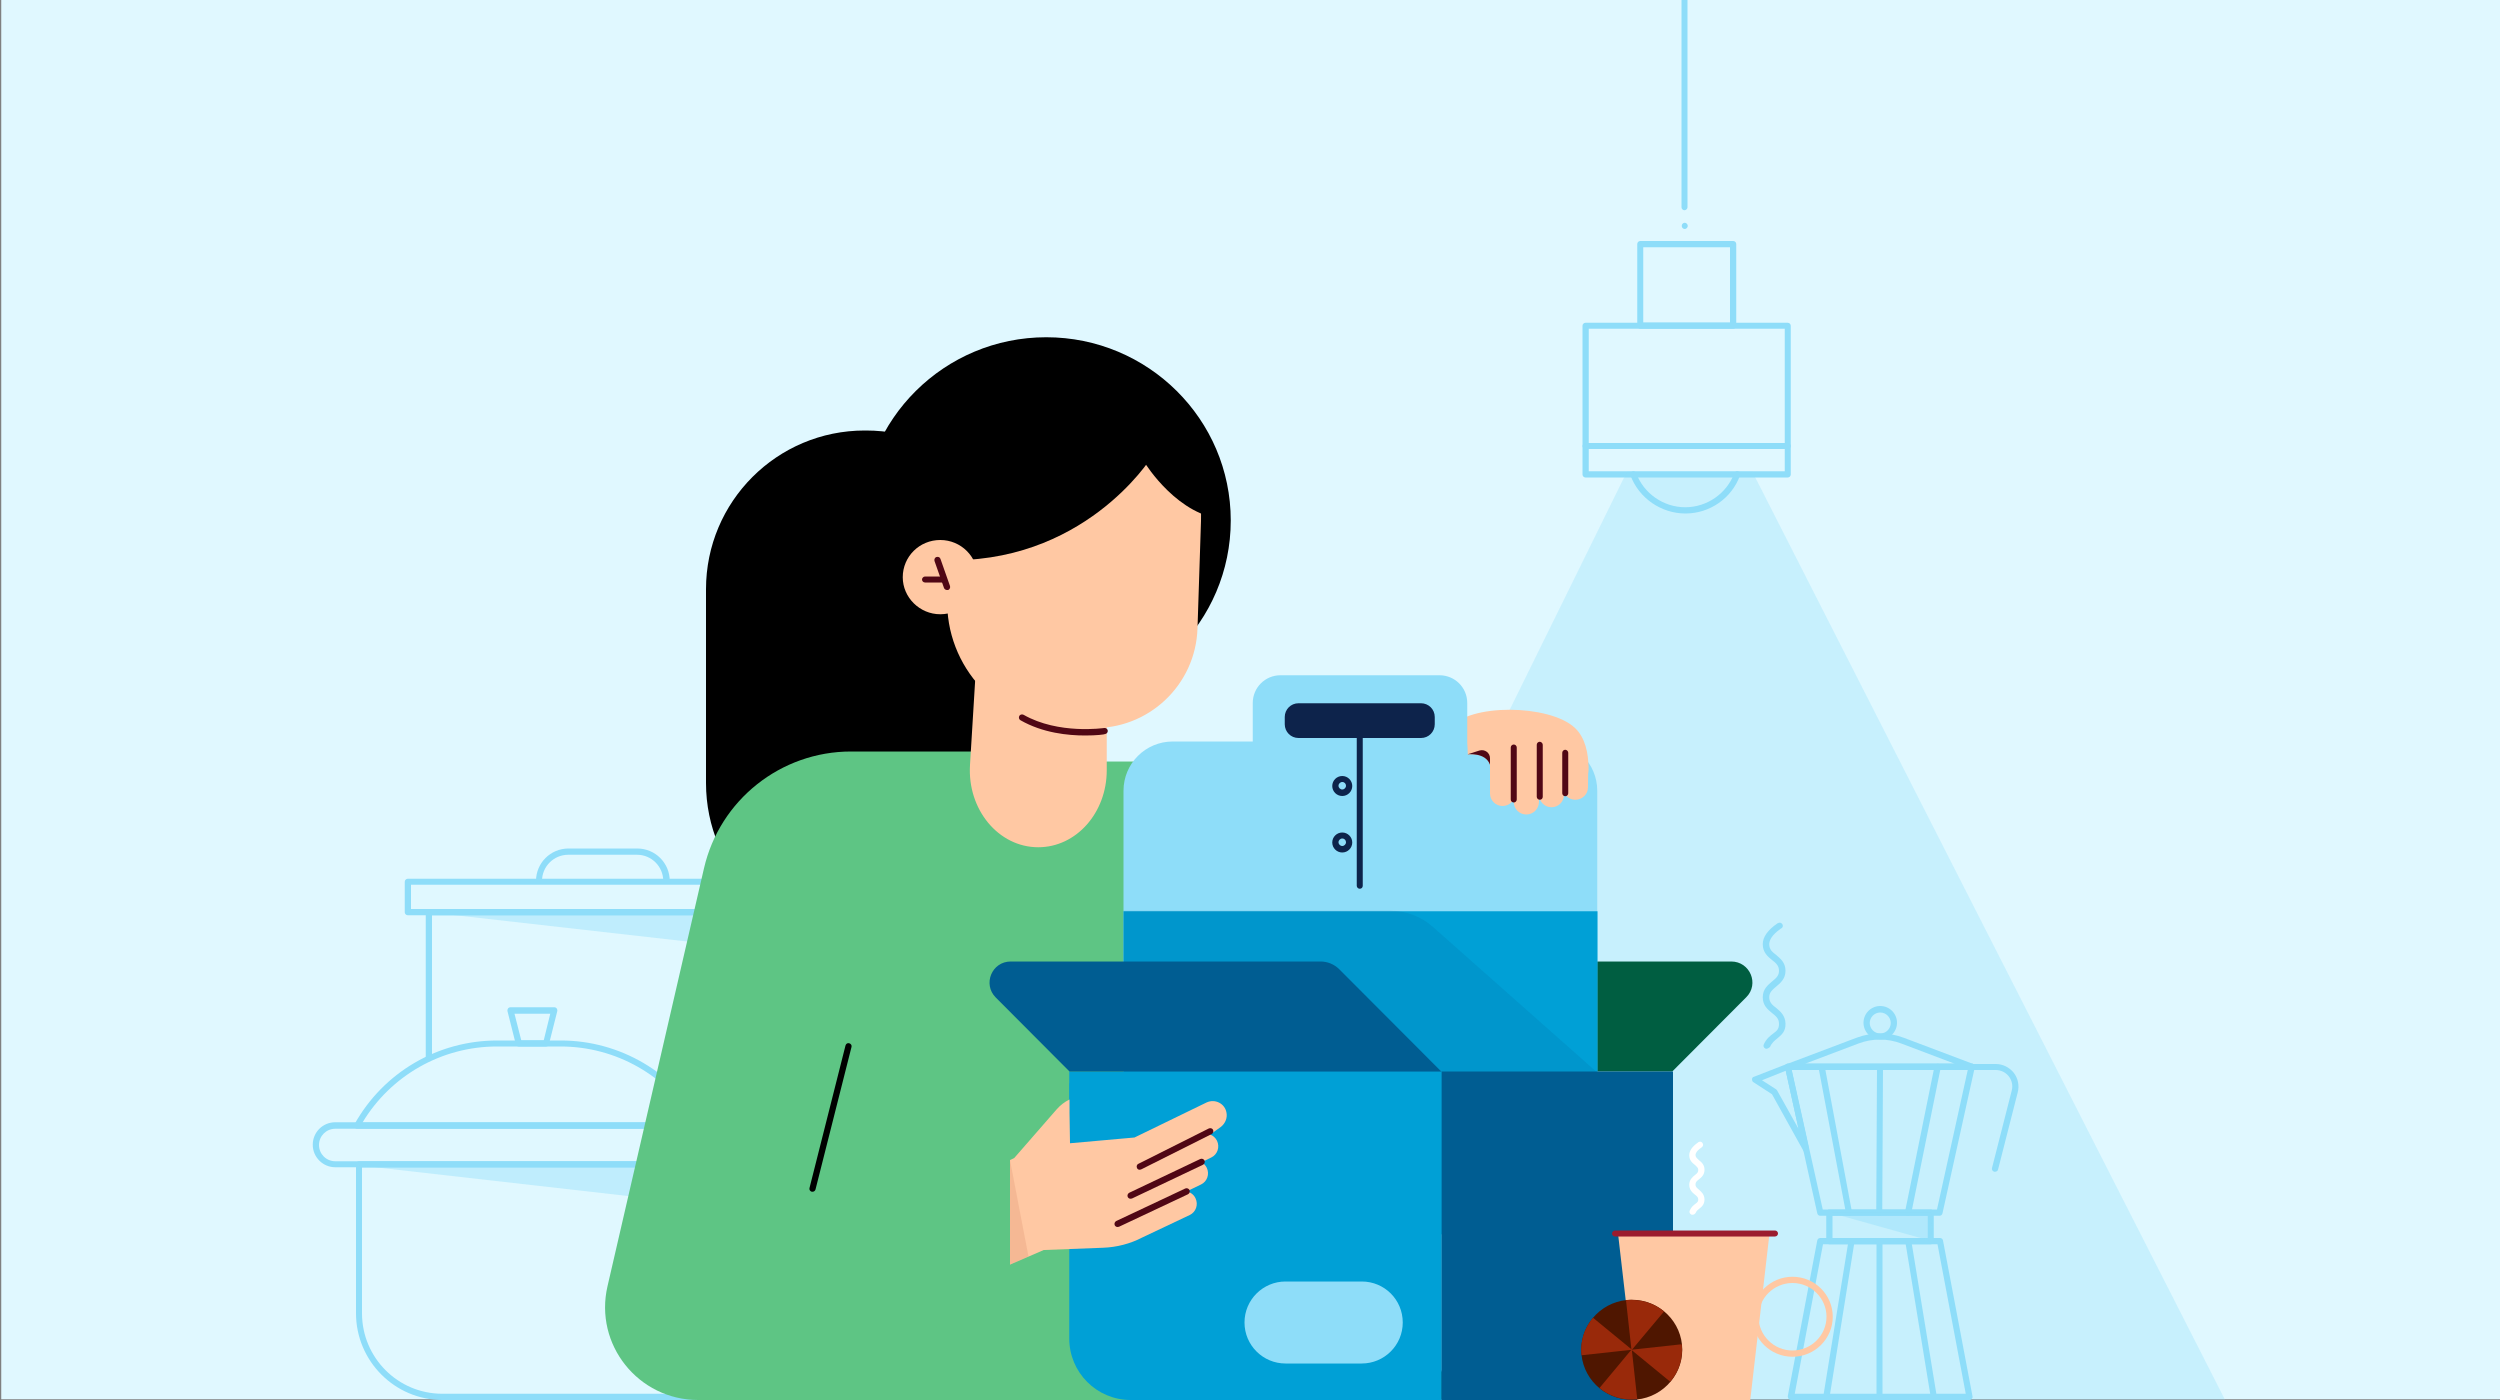 <?xml version="1.0" encoding="utf-8"?>
<!-- Generator: Adobe Illustrator 27.5.0, SVG Export Plug-In . SVG Version: 6.00 Build 0)  -->
<svg version="1.1" id="Lager_1" xmlns="http://www.w3.org/2000/svg" xmlns:xlink="http://www.w3.org/1999/xlink" x="0px" y="0px"
	 viewBox="0 0 1000 560" style="enable-background:new 0 0 1000 560;" xml:space="preserve">
<rect x="0" y="0" width="1000" height="560" fill="#808080" stroke="none"/>
<style type="text/css">
	.st0{fill:#E0F8FF;}
	.st1{clip-path:url(#SVGID_00000112591182348700602510000004130342095242662577_);}
	.st2{fill:#8EDDF9;}
	.st3{opacity:0.3;}
	.st4{opacity:0.4;}
	.st5{fill:#002F24;}
	.st6{fill:#5EC584;}
	.st7{fill:#FFC8A3;}
	.st8{fill:#500715;}
	.st9{fill:#00A0D6;}
	.st10{fill:#005E41;}
	.st11{opacity:0.15;}
	.st12{fill:#005D92;}
	.st13{fill:#0D234B;}
	.st14{opacity:0.1;}
	.st15{fill:#99290A;}
	.st16{fill:#FFFFFF;}
	.st17{fill:#9B1C2E;}
	.st18{fill:#4F1600;}
</style>
<rect x="0.5" y="-0.3" class="st0" width="1000" height="560"/>
<g>
	<defs>
		<rect id="SVGID_1_" y="0" width="1000" height="560"/>
	</defs>
	<clipPath id="SVGID_00000031169419523939111710000006806900818204490905_">
		<use xlink:href="#SVGID_1_"  style="overflow:visible;"/>
	</clipPath>
	<g style="clip-path:url(#SVGID_00000031169419523939111710000006806900818204490905_);">
		<path class="st2" d="M287.8,560H177c-19.1,0-34.6-15.6-34.6-34.7v-59.6c0-0.7,0.6-1.2,1.2-1.2h144.2c0.7,0,1.2,0.6,1.2,1.2v93
			C289,559.4,288.5,560,287.8,560z M144.8,467v58.3c0,17.8,14.4,32.2,32.1,32.2h109.6V467H144.8z"/>
		<path class="st2" d="M693.3,131.5h-37.2c-0.7,0-1.2-0.6-1.2-1.2V97.6c0-0.7,0.6-1.2,1.2-1.2h37.2c0.7,0,1.2,0.6,1.2,1.2v32.6
			C694.5,130.9,694,131.5,693.3,131.5z M657.3,129H692V98.9h-34.7V129z"/>
		<path class="st2" d="M715.1,191h-80.9c-0.7,0-1.2-0.6-1.2-1.2v-59.5c0-0.7,0.6-1.2,1.2-1.2h80.9c0.7,0,1.2,0.6,1.2,1.2v59.5
			C716.3,190.4,715.8,191,715.1,191z M635.5,188.5h78.4v-57h-78.4V188.5z"/>
		<path class="st2" d="M715.1,179.6h-80.9c-0.7,0-1.2-0.6-1.2-1.2s0.6-1.2,1.2-1.2h80.9c0.7,0,1.2,0.6,1.2,1.2
			S715.8,179.6,715.1,179.6z"/>
		<g class="st3">
			<path class="st2" d="M700.9,188.6L890,559.9L467.9,560l182.9-371.4H700.9z"/>
		</g>
		<path class="st2" d="M673.9,91.6c-0.7,0-1.2-0.6-1.2-1.2v-0.1c0-0.7,0.6-1.2,1.2-1.2s1.2,0.6,1.2,1.2v0.1
			C675.1,91,674.5,91.6,673.9,91.6z"/>
		<path class="st2" d="M672.6,0v82.9c0,0.7,0.6,1.2,1.2,1.2s1.2-0.6,1.2-1.2V0H672.6z"/>
		<path class="st2" d="M285.9,466.9H134.1c-4.9,0-9-4-9-9c0-5,4-9,9-9h151.7c4.9,0,9,4,9,9C294.8,462.9,290.8,466.9,285.9,466.9z
			 M134.1,451.5c-3.6,0-6.5,2.9-6.5,6.5c0,3.6,2.9,6.5,6.5,6.5h151.7c3.6,0,6.5-2.9,6.5-6.5c0-3.6-2.9-6.5-6.5-6.5H134.1z"/>
		<path class="st2" d="M280.2,451.5H142.9c-0.4,0-0.9-0.2-1.1-0.6c-0.2-0.4-0.2-0.9,0-1.2c11.5-20.7,33.3-33.5,57-33.5h25.6
			c23.6,0,45.5,12.9,57,33.5c0.2,0.4,0.2,0.9,0,1.2C281,451.3,280.6,451.5,280.2,451.5z M145,449h133
			c-11.3-18.8-31.7-30.4-53.7-30.4h-25.6C176.7,418.6,156.3,430.2,145,449L145,449z"/>
		<path class="st2" d="M218.4,418.6h-10.9c-0.6,0-1.1-0.4-1.2-1l-3.3-13.1c-0.1-0.4,0-0.8,0.2-1.1c0.2-0.3,0.6-0.5,1-0.5h17.5
			c0.4,0,0.8,0.2,1,0.5c0.2,0.3,0.3,0.7,0.2,1.1l-3.3,13.1C219.5,418.2,219,418.6,218.4,418.6L218.4,418.6z M208.5,416.1h9l2.6-10.6
			h-14.3L208.5,416.1L208.5,416.1z"/>
		<g class="st4">
			<path class="st2" d="M139.4,465.7l144.2,16.4v-16.4H139.4z"/>
		</g>
		<g class="st4">
			<path class="st2" d="M171.5,364.9l124.5,14.1v-14.1H171.5z"/>
		</g>
		<path class="st2" d="M171.5,424.2c-0.7,0-1.2-0.6-1.2-1.2v-58.1c0-0.7,0.6-1.2,1.2-1.2h133.7c0.7,0,1.2,0.6,1.2,1.2
			s-0.6,1.2-1.2,1.2H172.8v56.8C172.8,423.6,172.2,424.2,171.5,424.2z"/>
		<path class="st2" d="M315.4,366.1H163.1c-0.7,0-1.2-0.6-1.2-1.2v-12.2c0-0.7,0.6-1.2,1.2-1.2h152.3c0.7,0,1.2,0.6,1.2,1.2v12.2
			C316.7,365.6,316.1,366.1,315.4,366.1z M164.4,363.6h149.8v-9.7H164.4V363.6z"/>
		<path class="st2" d="M266.5,353.6c-0.7,0-1.2-0.6-1.2-1.2c0-5.8-4.7-10.5-10.5-10.5h-27.5c-5.8,0-10.5,4.7-10.5,10.5
			c0,0.7-0.6,1.2-1.2,1.2s-1.2-0.6-1.2-1.2c0-7.2,5.8-13,13-13h27.5c7.2,0,13,5.8,13,13C267.7,353.1,267.1,353.6,266.5,353.6z"/>
		<path class="st5" d="M489.7,328.4L543,482.1l39.3,77.6l-71.2,0.1l-18.4-39L489.7,328.4z"/>
		<path class="st6" d="M492.7,560H306.3l30.8-255.4h116.7c21.5,0,38.5,16.4,38.9,38.9V560L492.7,560z"/>
		<path d="M346.4,172.2h-0.5c-35.1,0-63.5,28.4-63.5,63.5v77.5c0,35.1,28.4,63.5,63.5,63.5h0.5c35.1,0,63.5-28.4,63.5-63.5v-77.5
			C409.9,200.6,381.5,172.2,346.4,172.2z"/>
		<path class="st6" d="M436.9,300.6h-96.5c-28.1,0-52.5,19.4-58.8,46.7L243,514.5c-5.4,23.3,12.3,45.5,36.3,45.5h157.6L436.9,300.6
			L436.9,300.6z"/>
		<path d="M325,476.7c-0.1,0-0.2,0-0.3,0c-0.7-0.2-1.1-0.9-0.9-1.5l14.4-57c0.2-0.7,0.8-1.1,1.5-0.9c0.7,0.2,1.1,0.9,0.9,1.5
			l-14.4,57C326,476.4,325.5,476.7,325,476.7L325,476.7z"/>
		<path d="M418.5,281.5c40.8,0,73.8-32.8,73.8-73.3c0-40.5-33.1-73.3-73.8-73.3s-73.8,32.8-73.8,73.3
			C344.7,248.7,377.8,281.5,418.5,281.5z"/>
		<path class="st7" d="M431.6,156.7l0.4,0c27.6,0.9,49.3,24.1,48.4,51.7l-1.4,42.9c-0.7,22.8-19.8,40.7-42.6,39.9l-9.1-0.3
			c-27.6-0.9-49.3-24.1-48.4-51.7l1.1-34.2C380.8,177.5,404,155.8,431.6,156.7z"/>
		<path class="st7" d="M415.3,338.9c-15.9,0-28.4-15.1-27.3-32.9l3.1-50.8l51.6,9.9v43C442.7,325.1,430.5,338.9,415.3,338.9z"/>
		<path class="st8" d="M434.1,294.2c-6.9,0-17-1-25.9-6.1c-0.6-0.3-0.8-1.1-0.5-1.7s1.1-0.8,1.7-0.5c14,8,32.1,5.3,32.3,5.3
			c0.7-0.1,1.3,0.4,1.4,1c0.1,0.7-0.4,1.3-1,1.4C441.8,293.8,438.7,294.2,434.1,294.2L434.1,294.2z"/>
		<path d="M458.1,185.4c0,0,13.3,21.5,32.1,22.3c0,0-1-7.4-11.2-23s-32-27.6-32-27.6l-6.1,5.1L458.1,185.4L458.1,185.4z"/>
		<path d="M460.3,183.3c0,0-27.1,43.1-84,40.7c0,0-3.3-36.7,6.6-54.6c10-17.8,47.3-21.8,57.3-18.7
			C450.3,153.7,459.4,177.9,460.3,183.3z"/>
		<path class="st7" d="M376.1,245.7c8.3,0,15-6.6,15-14.8c0-8.2-6.7-14.9-15-14.9s-15,6.6-15,14.9
			C361.1,239,367.9,245.7,376.1,245.7z"/>
		<path d="M492.8,519.8c-0.7,0-1.2-0.6-1.2-1.2v-103c0-0.7,0.6-1.2,1.2-1.2s1.2,0.6,1.2,1.2v103C494,519.3,493.4,519.8,492.8,519.8z
			"/>
		<path class="st9" d="M427.8,433.3v24l22.6-24.2L427.8,433.3z"/>
		<path class="st10" d="M692.5,384.6H573.3c-2.9,0-5.7,1.2-7.8,3.2l-40.7,40.8h144.1l29.6-29.7C703.8,393.6,700,384.6,692.5,384.6
			L692.5,384.6z"/>
		<path class="st2" d="M469.1,493.7h150.1c10.9,0,19.7-8.8,19.7-19.7V316.3c0-10.9-8.8-19.7-19.7-19.7H469.1
			c-10.9,0-19.7,8.8-19.7,19.7V474C449.4,484.9,458.2,493.7,469.1,493.7z"/>
		<path class="st9" d="M639,364.5V474c0,10.9-8.8,19.7-19.7,19.7H469.1c-10.9,0-19.7-8.8-19.7-19.7V364.5H639L639,364.5z"/>
		<g class="st11">
			<path class="st12" d="M639,429.1l-65.8-58.3c-4.7-4.2-10.8-6.5-17-6.5H449.4v64.3L639,429.1z"/>
		</g>
		<path class="st7" d="M579.9,291.4c0,0,7.3-3.3,7.2,10.4l0.4,0c3.7-0.4,8.5,0.9,8.6,5.2c0,1.3,1.9,1.2,6.2,1.7l16.1,1.8
			c9,1,17,6,17-3.1c0-6.1-1.3-12.4-5.5-16.3C619.8,281.7,587.4,281.2,579.9,291.4L579.9,291.4z"/>
		<path class="st2" d="M512.2,309h63.6c6.2,0,11.1-5,11.1-11.1v-16.7c0-6.2-5-11.1-11.1-11.1h-63.6c-6.2,0-11.1,5-11.1,11.1v16.7
			C501,304,506,309,512.2,309z"/>
		<path class="st13" d="M519.4,295.2h49c3.1,0,5.5-2.5,5.5-5.5v-2.9c0-3.1-2.5-5.5-5.5-5.5h-49c-3.1,0-5.5,2.5-5.5,5.5v2.9
			C513.9,292.7,516.3,295.2,519.4,295.2z"/>
		<path class="st13" d="M543.9,355.5c-0.7,0-1.2-0.6-1.2-1.2v-70.4c0-0.7,0.6-1.2,1.2-1.2s1.2,0.6,1.2,1.2v70.4
			C545.1,355,544.6,355.5,543.9,355.5z"/>
		<path class="st13" d="M536.9,318.4c-2.2,0-4-1.8-4-4s1.8-4,4-4c2.2,0,4,1.8,4,4S539.1,318.4,536.9,318.4z M536.9,312.8
			c-0.8,0-1.5,0.7-1.5,1.5c0,0.8,0.7,1.5,1.5,1.5c0.8,0,1.5-0.7,1.5-1.5C538.4,313.5,537.8,312.8,536.9,312.8z"/>
		<path class="st13" d="M536.9,341c-2.2,0-4-1.8-4-4s1.8-4,4-4c2.2,0,4,1.8,4,4S539.1,341,536.9,341z M536.9,335.4
			c-0.8,0-1.5,0.7-1.5,1.5c0,0.8,0.7,1.5,1.5,1.5c0.8,0,1.5-0.7,1.5-1.5C538.4,336.1,537.8,335.4,536.9,335.4z"/>
		<path class="st12" d="M576.5,560h92.7V428.6h-92.7V560z"/>
		<path class="st9" d="M427.8,428.6h148.8V560H452.3c-13.6,0-24.6-11-24.6-24.6V428.6z"/>
		<path class="st12" d="M404.3,384.6h123.9c2.8,0,5.5,1.1,7.5,3.1l40.8,40.9H427.8L398.3,399C393,393.7,396.7,384.6,404.3,384.6z"/>
		<path class="st2" d="M514.2,545.4h30.5c9,0,16.4-7.3,16.4-16.4s-7.3-16.4-16.4-16.4h-30.5c-9,0-16.4,7.3-16.4,16.4
			S505.2,545.4,514.2,545.4z"/>
		<path class="st7" d="M490.6,445.1c-0.6-3.7-4.6-5.7-8-4.1l-28.8,14l-25.8,2.3l-0.2-12.1l0-5.4c-1.9,0.9-3.7,2.3-5.1,3.9l-17,19.5
			l-25.3,12.3l-0.9,16.9l-2.6,25.2l40.6-17.6l23.7-0.9c5.5-0.2,10.9-1.6,15.7-4.1l19-9c2.5-1.2,3.5-4.2,2.3-6.7
			c-0.7-1.5-2.1-2.5-3.6-2.7l5.8-2.8c2.5-1.2,3.5-4.2,2.3-6.7c-0.5-1-1.2-1.7-2.1-2.2l3.9-1.9c2.5-1.2,3.5-4.2,2.3-6.7
			c-0.6-1.2-1.6-2.1-2.8-2.5l1.2-0.8l3.1-2.2C490.1,449.4,491,447.2,490.6,445.1L490.6,445.1z"/>
		<path class="st6" d="M404,454.6v64.7l-33,12.9l-5.8-69.4L404,454.6z"/>
		<path class="st8" d="M455.9,467.9c-0.5,0-0.9-0.2-1.1-0.7c-0.3-0.6-0.1-1.4,0.6-1.7l28.1-14.1c0.6-0.3,1.4-0.1,1.7,0.5
			c0.3,0.6,0.1,1.4-0.5,1.7l-28.1,14.1C456.3,467.8,456.1,467.9,455.9,467.9L455.9,467.9z"/>
		<path class="st8" d="M452.2,479.5c-0.5,0-0.9-0.3-1.1-0.7c-0.3-0.6,0-1.4,0.6-1.7l28.4-13.5c0.6-0.3,1.4,0,1.7,0.6
			c0.3,0.6,0,1.4-0.6,1.7l-28.4,13.5C452.6,479.4,452.4,479.5,452.2,479.5z"/>
		<path class="st8" d="M447,490.8c-0.5,0-0.9-0.3-1.1-0.7c-0.3-0.6,0-1.4,0.6-1.7l27.6-13c0.6-0.3,1.4,0,1.7,0.6
			c0.3,0.6,0,1.4-0.6,1.7l-27.6,13C447.4,490.7,447.2,490.8,447,490.8z"/>
		<g class="st14">
			<path class="st15" d="M404,464l7.4,38.6l-7.4,3.2V464z"/>
		</g>
		<path class="st7" d="M615.6,320.8l-0.1-22.1l-10,2v20.1c0,2.8,2.3,5,5,5C613.3,325.8,615.5,323.6,615.6,320.8L615.6,320.8z"/>
		<path class="st7" d="M606.1,317.4l-0.1-22.1l-10,2v20.1c0,2.8,2.3,5,5,5C603.8,322.4,606.1,320.1,606.1,317.4L606.1,317.4z"/>
		<path class="st7" d="M625.6,297.8v20.1c0,2.8-2.3,5-5,5c-2.8,0-5-2.3-5-5v-20.1H625.6z"/>
		<path class="st7" d="M635.2,314.9l0.1-8.8l-10.2-11.3v20.1c0,2.8,2.3,5,5,5C632.9,319.9,635.2,317.7,635.2,314.9L635.2,314.9z"/>
		<path class="st8" d="M605.5,321c-0.7,0-1.2-0.6-1.2-1.2V299c0-0.7,0.6-1.2,1.2-1.2c0.7,0,1.2,0.6,1.2,1.2v20.8
			C606.7,320.4,606.2,321,605.5,321z"/>
		<path class="st8" d="M615.9,319.9c-0.7,0-1.2-0.6-1.2-1.2v-20.8c0-0.7,0.6-1.2,1.2-1.2s1.2,0.6,1.2,1.2v20.8
			C617.1,319.4,616.6,319.9,615.9,319.9z"/>
		<path class="st8" d="M626.1,318.5c-0.7,0-1.2-0.6-1.2-1.2v-16.2c0-0.7,0.6-1.2,1.2-1.2s1.2,0.6,1.2,1.2v16.2
			C627.3,317.9,626.8,318.5,626.1,318.5z"/>
		<path class="st8" d="M596,305.9v-2.6c0-2.2-2.1-3.7-4.2-3.1l-4.7,1.5C587.1,301.8,594.2,300.8,596,305.9L596,305.9z"/>
		<path class="st8" d="M378.8,236c-0.5,0-1-0.3-1.2-0.8l-3.8-10.8c-0.2-0.6,0.1-1.4,0.8-1.6s1.4,0.1,1.6,0.8l3.8,10.8
			c0.2,0.6-0.1,1.4-0.8,1.6C379,236,378.9,236,378.8,236z"/>
		<path class="st8" d="M377.5,233H370c-0.7,0-1.2-0.6-1.2-1.2s0.6-1.2,1.2-1.2h7.5c0.7,0,1.2,0.6,1.2,1.2S378.2,233,377.5,233z"/>
		<path class="st2" d="M674.2,205.4c-9.7,0-18.6-6.1-22-15.2c-0.2-0.7,0.1-1.4,0.7-1.6c0.7-0.2,1.4,0.1,1.6,0.7
			c3,8.1,10.9,13.6,19.6,13.6c8.7,0,16.6-5.5,19.6-13.6c0.2-0.6,1-1,1.6-0.7c0.7,0.2,1,1,0.7,1.6
			C692.7,199.3,683.9,205.4,674.2,205.4z"/>
		<path class="st2" d="M775.8,486.3h-47.7c-0.6,0-1.1-0.4-1.2-1L714,427c-0.1-0.4,0-0.8,0.2-1.1c0.2-0.3,0.6-0.5,1-0.5h73.5
			c0.4,0,0.7,0.2,1,0.5c0.2,0.3,0.3,0.7,0.2,1.1l-12.9,58.3C776.9,485.9,776.4,486.3,775.8,486.3z M729.1,483.8h45.7l12.3-55.8
			h-70.4L729.1,483.8z"/>
		<path class="st2" d="M722.5,461c-0.4,0-0.9-0.2-1.1-0.6l-12.6-22.7l-7.4-4.8c-0.4-0.2-0.6-0.7-0.6-1.2c0-0.5,0.3-0.9,0.8-1
			l13.1-5.1c0.3-0.1,0.7-0.1,1,0.1c0.3,0.2,0.6,0.5,0.6,0.8l7.3,33c0.1,0.6-0.2,1.2-0.8,1.4C722.8,460.9,722.7,461,722.5,461
			L722.5,461z M704.8,432.1l5.6,3.6c0.2,0.1,0.3,0.3,0.4,0.4l8.6,15.4l-5.1-23.2L704.8,432.1L704.8,432.1z"/>
		<path class="st2" d="M788.7,428h-73.5c-0.6,0-1.1-0.4-1.2-1c-0.1-0.6,0.2-1.2,0.8-1.4l27.8-10.5c6.1-2.3,12.8-2.3,18.9,0
			l27.8,10.5c0.6,0.2,0.9,0.8,0.8,1.4C789.9,427.6,789.3,428,788.7,428z M722,425.5h59.9l-21.4-8.1c-5.5-2.1-11.6-2.1-17.1,0
			L722,425.5L722,425.5z"/>
		<path class="st2" d="M772.3,497.7h-40.6c-0.7,0-1.2-0.6-1.2-1.2V485c0-0.7,0.6-1.2,1.2-1.2h40.6c0.7,0,1.2,0.6,1.2,1.2v11.4
			C773.6,497.2,773,497.7,772.3,497.7z M733,495.2h38.1v-8.9H733V495.2z"/>
		<path class="st2" d="M787.8,560h-71.4c-0.4,0-0.7-0.2-1-0.5c-0.2-0.3-0.3-0.7-0.3-1l11.8-62.3c0.1-0.6,0.6-1,1.2-1h47.9
			c0.6,0,1.1,0.4,1.2,1l11.8,62.3c0.1,0.4,0,0.7-0.3,1C788.5,559.8,788.2,560,787.8,560z M717.9,557.5h68.4L775,497.7h-45.8
			L717.9,557.5L717.9,557.5z"/>
		<path class="st2" d="M798,468.7c-0.1,0-0.2,0-0.3,0c-0.7-0.2-1.1-0.9-0.9-1.5l7.9-31c0.5-2,0.1-4-1.2-5.7
			c-1.3-1.6-3.2-2.5-5.2-2.5h-9.6c-0.7,0-1.2-0.6-1.2-1.2s0.6-1.2,1.2-1.2h9.6c2.8,0,5.4,1.3,7.2,3.5c1.7,2.2,2.3,5.1,1.6,7.8
			l-7.9,31C799.1,468.3,798.6,468.7,798,468.7L798,468.7z"/>
		<path class="st2" d="M751.7,486.3c-0.7,0-1.2-0.6-1.2-1.2l0.3-58.3c0-0.7,0.6-1.2,1.2-1.2s1.2,0.6,1.2,1.2l-0.3,58.3
			C753,485.7,752.4,486.3,751.7,486.3z"/>
		<path class="st2" d="M739.6,486.3c-0.6,0-1.1-0.4-1.2-1L727.4,427c-0.1-0.7,0.3-1.3,1-1.4c0.7-0.1,1.3,0.3,1.5,1l10.9,58.3
			c0.1,0.7-0.3,1.3-1,1.5C739.7,486.3,739.7,486.3,739.6,486.3z"/>
		<path class="st2" d="M763.2,486.3c-0.1,0-0.2,0-0.2,0c-0.7-0.1-1.1-0.8-1-1.5l11.8-58.3c0.1-0.7,0.8-1.1,1.5-1
			c0.7,0.1,1.1,0.8,1,1.5l-11.8,58.3C764.3,485.9,763.8,486.3,763.2,486.3z"/>
		<path class="st2" d="M751.8,560c-0.7,0-1.2-0.6-1.2-1.2v-62.3c0-0.7,0.6-1.2,1.2-1.2s1.2,0.6,1.2,1.2v62.3
			C753,559.4,752.5,560,751.8,560z"/>
		<path class="st2" d="M730.5,560c-0.1,0-0.1,0-0.2,0c-0.7-0.1-1.2-0.8-1-1.4l10.1-62.3c0.1-0.7,0.8-1.1,1.4-1
			c0.7,0.1,1.1,0.8,1,1.4l-10,62.3C731.6,559.6,731.1,560,730.5,560z"/>
		<path class="st2" d="M773.5,560c-0.6,0-1.1-0.4-1.2-1.1l-10.2-62.3c-0.1-0.7,0.3-1.3,1-1.4c0.7-0.1,1.3,0.4,1.4,1l10.2,62.3
			c0.1,0.7-0.3,1.3-1,1.4C773.6,560,773.5,560,773.5,560z"/>
		<path class="st2" d="M752.1,415.8c-3.7,0-6.7-3-6.7-6.7c0-3.7,3-6.7,6.7-6.7c3.7,0,6.7,3,6.7,6.7
			C758.8,412.8,755.8,415.8,752.1,415.8z M752.1,405c-2.3,0-4.2,1.9-4.2,4.2s1.9,4.2,4.2,4.2c2.3,0,4.2-1.9,4.2-4.2
			S754.4,405,752.1,405z"/>
		<path class="st2" d="M706.6,419.5c-0.2,0-0.3,0-0.5-0.1c-0.6-0.3-0.9-1-0.6-1.6c1-2.3,2.6-3.5,3.8-4.4c1.5-1.1,2.3-1.8,2.3-3.9
			c0-2.1-1.3-3.1-2.8-4.3c-1.7-1.4-3.7-3-3.7-6.3s2.1-4.9,3.7-6.3c1.6-1.3,2.8-2.3,2.8-4.3s-1.2-3.1-2.8-4.3c-1.6-1.3-3.7-3-3.7-6.3
			c0-2.9,2-5.7,5.8-8.3l0.2-0.1c0.6-0.4,1.3-0.3,1.8,0.3c0.4,0.6,0.3,1.3-0.3,1.7l-0.2,0.1c-3.9,2.7-4.7,4.9-4.7,6.3
			c0,2.1,1.2,3.1,2.8,4.3c1.6,1.4,3.7,3,3.7,6.3c0,3.2-2,4.9-3.7,6.3c-1.5,1.3-2.8,2.3-2.8,4.3s1.2,3.1,2.8,4.3
			c1.6,1.3,3.6,3,3.7,6.2c0.1,3.3-1.7,4.6-3.2,5.9c-1.1,0.9-2.3,1.8-3,3.5C707.5,419.2,707,419.5,706.6,419.5L706.6,419.5z"/>
		<g class="st4">
			<path class="st2" d="M731.8,485l40.7,11.4l-0.1-11.4H731.8z"/>
		</g>
		<path class="st7" d="M700.1,560h-45.2l-7.7-66.6h60.6L700.1,560z"/>
		<path class="st7" d="M717,542.7c-8.9,0-16.1-7.2-16.1-16s7.2-16,16.1-16c8.9,0,16.1,7.2,16.1,16S725.9,542.7,717,542.7z
			 M717,513.2c-7.5,0-13.6,6.1-13.6,13.5s6.1,13.5,13.6,13.5c7.5,0,13.6-6.1,13.6-13.5S724.5,513.2,717,513.2z"/>
		<path class="st16" d="M677,485.9c-0.2,0-0.4,0-0.5-0.1c-0.6-0.3-0.9-1-0.6-1.6c0.6-1.4,1.5-2.1,2.3-2.7c0.8-0.6,1.1-0.9,1.1-1.7
			c0-0.9-0.5-1.3-1.4-2c-1-0.8-2.2-1.9-2.2-3.9s1.3-3.1,2.3-3.9c0.9-0.7,1.3-1.1,1.3-2s-0.5-1.2-1.3-2c-1-0.8-2.3-1.8-2.3-3.9
			c0-1.8,1.2-3.5,3.5-5.1l0.1-0.1c0.6-0.4,1.3-0.3,1.7,0.3c0.4,0.6,0.3,1.3-0.3,1.7l-0.1,0.1c-2.1,1.4-2.4,2.5-2.4,3
			c0,0.8,0.5,1.2,1.3,2c1,0.8,2.3,1.8,2.3,3.9s-1.3,3.1-2.3,3.9c-0.9,0.7-1.3,1.1-1.3,2s0.4,1.2,1.3,2c0.9,0.8,2.2,1.8,2.3,3.9
			c0,2.1-1.1,3-2,3.7c-0.6,0.5-1.2,0.9-1.5,1.7C677.9,485.7,677.5,485.9,677,485.9L677,485.9z"/>
		<path class="st17" d="M710,494.6H646c-0.7,0-1.2-0.6-1.2-1.2s0.6-1.2,1.2-1.2H710c0.7,0,1.2,0.6,1.2,1.2S710.7,494.6,710,494.6z"
			/>
		<path class="st18" d="M652.7,559.9c11.1,0,20.2-9,20.2-20c0-11-9-20-20.2-20c-11.1,0-20.2,9-20.2,20
			C632.5,550.9,641.5,559.9,652.7,559.9z"/>
		<path class="st15" d="M650.4,520.1l2.2,20l13-15.5c-3.2-2.7-7.4-4.4-11.9-4.6C652.5,519.9,651.5,519.9,650.4,520.1L650.4,520.1z"
			/>
		<path class="st15" d="M639.8,555.2c3.2,2.7,7.4,4.4,11.9,4.6c1.1,0,2.2,0,3.2-0.1l-2.2-20L639.8,555.2L639.8,555.2z"/>
		<path class="st15" d="M668.1,552.7c2.7-3.2,4.5-7.3,4.7-11.8c0.1-1.1,0-2.2-0.1-3.2l-20.2,2.2L668.1,552.7z"/>
		<path class="st15" d="M637.2,527.1c-2.7,3.2-4.5,7.3-4.7,11.8c-0.1,1.1,0,2.1,0.1,3.2l20.2-2.2L637.2,527.1L637.2,527.1z"/>
	</g>
</g>
</svg>
